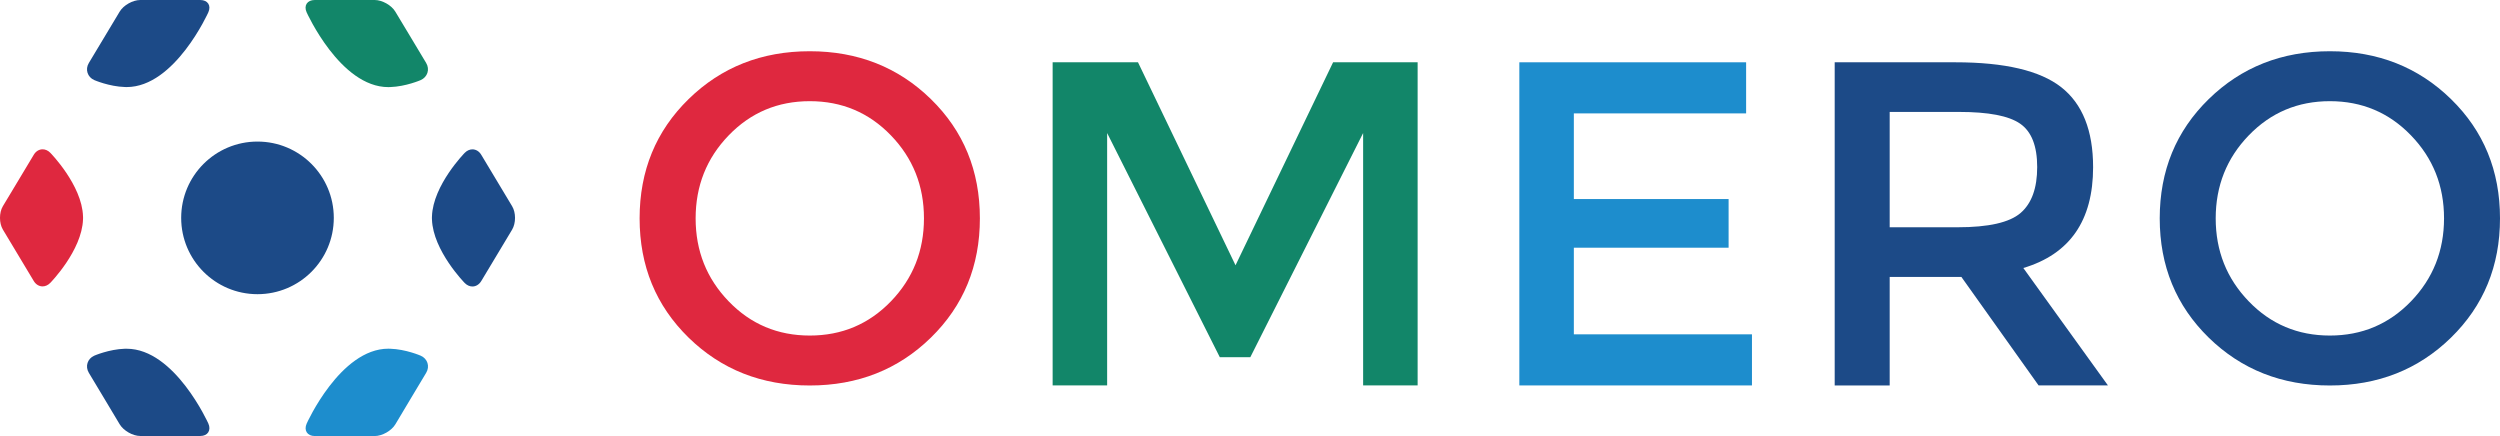 <?xml version="1.0" encoding="utf-8"?>
<!-- Generator: Adobe Illustrator 19.2.1, SVG Export Plug-In . SVG Version: 6.00 Build 0)  -->
<svg version="1.1" id="logo_-_color_1_" xmlns="http://www.w3.org/2000/svg" xmlns:xlink="http://www.w3.org/1999/xlink" x="0px"
	 y="0px" viewBox="0 0 5137.1 896" style="enable-background:new 0 0 5137.1 896;" xml:space="preserve">
<style type="text/css">
	.st0{fill:#DF283F;}
	.st1{fill:#1C4A87;}
	.st2{fill:#128669;}
	.st3{fill:#1D8DCD;}
</style>
<g>
	<g>
		<path class="st0" d="M103.4,314c-4.7-4.8-10.4-7.2-15.8-7.2c-7,0-13.8,3.8-18.2,11.2l-31.7,52.8L5.9,423.7
			c-7.9,13.2-7.9,34.8,0,48l31.7,52.8l31.7,52.8c4.4,7.4,11.2,11.2,18.2,11.2c5.5,0,11.1-2.4,15.8-7.2c0,0,65.2-66.3,67.3-130.6
			c0-1,0.1-2.1,0.1-3.1c0-1,0-2.1-0.1-3.1C168.6,380.3,103.4,314,103.4,314z"/>
		<path class="st1" d="M1052.3,423.7l-31.7-52.8l-31.7-52.8c-4.4-7.4-11.2-11.2-18.2-11.2c-5.5,0-11.1,2.4-15.8,7.2
			c0,0-65.2,66.3-67.3,130.6c0,1-0.1,2.1-0.1,3.1c0,1,0,2.1,0.1,3.1c2.1,64.3,67.3,130.6,67.3,130.6c4.7,4.8,10.4,7.2,15.8,7.2
			c7,0,13.7-3.8,18.2-11.2l31.7-52.8l31.7-52.8C1060.3,458.5,1060.3,436.9,1052.3,423.7z"/>
		<path class="st1" d="M685.9,447.7c0-86.6-70.2-156.8-156.8-156.8s-156.8,70.2-156.8,156.8c0,86.6,70.2,156.8,156.8,156.8
			S685.9,534.3,685.9,447.7z"/>
		<path class="st2" d="M797.9,179c1.3,0,2.5-0.1,3.8-0.1c32.3-1,62.7-14.3,62.7-14.3c14.1-6.2,19.2-22,11.3-35.2L844,76.6
			l-31.7-52.7C804.4,10.7,785.3,0,769.9,0H646.7c-15.4,0-22.9,11.4-16.6,25.4C630.2,25.4,699,179,797.9,179z"/>
		<path class="st1" d="M193.8,164.6c0,0,30.4,13.2,62.7,14.2c1.3,0,2.5,0.1,3.8,0.1c99,0,167.8-153.6,167.8-153.6
			C434.4,11.4,426.9,0,411.5,0H288.3c-15.4,0-34.5,10.7-42.4,23.9l-31.7,52.8l-31.7,52.8C174.6,142.6,179.7,158.5,193.8,164.6z"/>
		<path class="st3" d="M864.5,730.9c0,0-30.4-13.3-62.7-14.3c-1.3,0-2.5-0.1-3.8-0.1c-99,0-167.8,153.8-167.8,153.8
			c-6.3,14.1,1.2,25.7,16.6,25.7h123.2c15.4,0,34.5-10.9,42.4-24.1L844,819l31.7-52.9C883.7,752.9,878.6,737,864.5,730.9z"/>
		<path class="st1" d="M260.3,716.6c-1.3,0-2.5,0-3.8,0c-32.3,1-62.7,14.2-62.7,14.2c-14.1,6.2-19.2,22-11.3,35.2l31.7,52.8l31.7,53
			c7.9,13.2,27,24.1,42.4,24.1h123.2c15.4,0,22.9-11.6,16.6-25.7C428.1,870.3,359.3,716.6,260.3,716.6z"/>
	</g>
	<g>
		<path class="st0" d="M1912.8,203.6c-67.1-65.5-150.1-98.3-248.9-98.3S1482.1,138,1415,203.6c-67.1,65.5-100.7,147.2-100.7,245.1
			c0,97.9,33.6,179.5,100.7,245.1c67.1,65.5,150.1,98.3,248.9,98.3s181.8-32.8,248.9-98.3c67.1-65.6,100.7-147.2,100.7-245.1
			C2013.5,350.8,1979.9,269.1,1912.8,203.6z M1898.6,448.7c0,66.8-22.7,123.7-67.9,170.5c-45.3,46.9-100.9,70.3-166.7,70.3
			c-65.9,0-121.5-23.4-166.7-70.3c-45.3-46.9-67.9-103.7-67.9-170.5c0-66.8,22.6-123.6,67.9-170.5c45.3-46.9,100.8-70.3,166.7-70.3
			c65.9,0,121.4,23.4,166.7,70.3C1875.9,325,1898.6,381.8,1898.6,448.7z"/>
		<polygon class="st2" points="2739.3,128 2538.8,545.1 2338.4,128 2163,128 2163,792 2275,792 2275,273.4 2506.5,734 2569.2,734 
			2801,273.4 2801,792 2913,792 2913,128 		"/>
		<polygon class="st3" points="3234,687 3234,509 3552,509 3552,409 3234,409 3234,233 3588,233 3588,128 3122,128 3122,792 
			3600,792 3600,687 		"/>
		<path class="st1" d="M4157.6,550.7c95.6-28.5,143.4-97.5,143.4-207.1c0-75.4-21.9-130.2-65.5-164.4S4119.3,128,4018,128h-248v664
			h113V569h147.3L4189,792h142.5L4157.6,550.7z M3883,230h142.6c60.2,0,102,7.9,125.4,24.1c23.4,16.1,35.1,45.8,35.1,89.2
			c0,43.4-11.4,74.8-34.2,94.4c-22.8,19.6-65.9,29.3-129.2,29.3H3883V230z"/>
		<path class="st1" d="M5036.4,203.6c-67.1-65.5-150.1-98.3-248.9-98.3c-98.8,0-181.8,32.8-248.9,98.3
			c-67.1,65.5-100.7,147.2-100.7,245.1c0,97.9,33.6,179.5,100.7,245.1c67.1,65.5,150.1,98.3,248.9,98.3
			c98.8,0,181.8-32.8,248.9-98.3c67.1-65.6,100.7-147.2,100.7-245.1C5137.1,350.8,5103.5,269.1,5036.4,203.6z M5022.1,448.7
			c0,66.8-22.7,123.7-67.9,170.5c-45.3,46.9-100.9,70.3-166.7,70.3c-65.9,0-121.5-23.4-166.7-70.3c-45.3-46.9-67.9-103.7-67.9-170.5
			c0-66.8,22.6-123.6,67.9-170.5c45.3-46.9,100.8-70.3,166.7-70.3c65.9,0,121.4,23.4,166.7,70.3
			C4999.5,325,5022.1,381.8,5022.1,448.7z"/>
	</g>
</g>
</svg>
